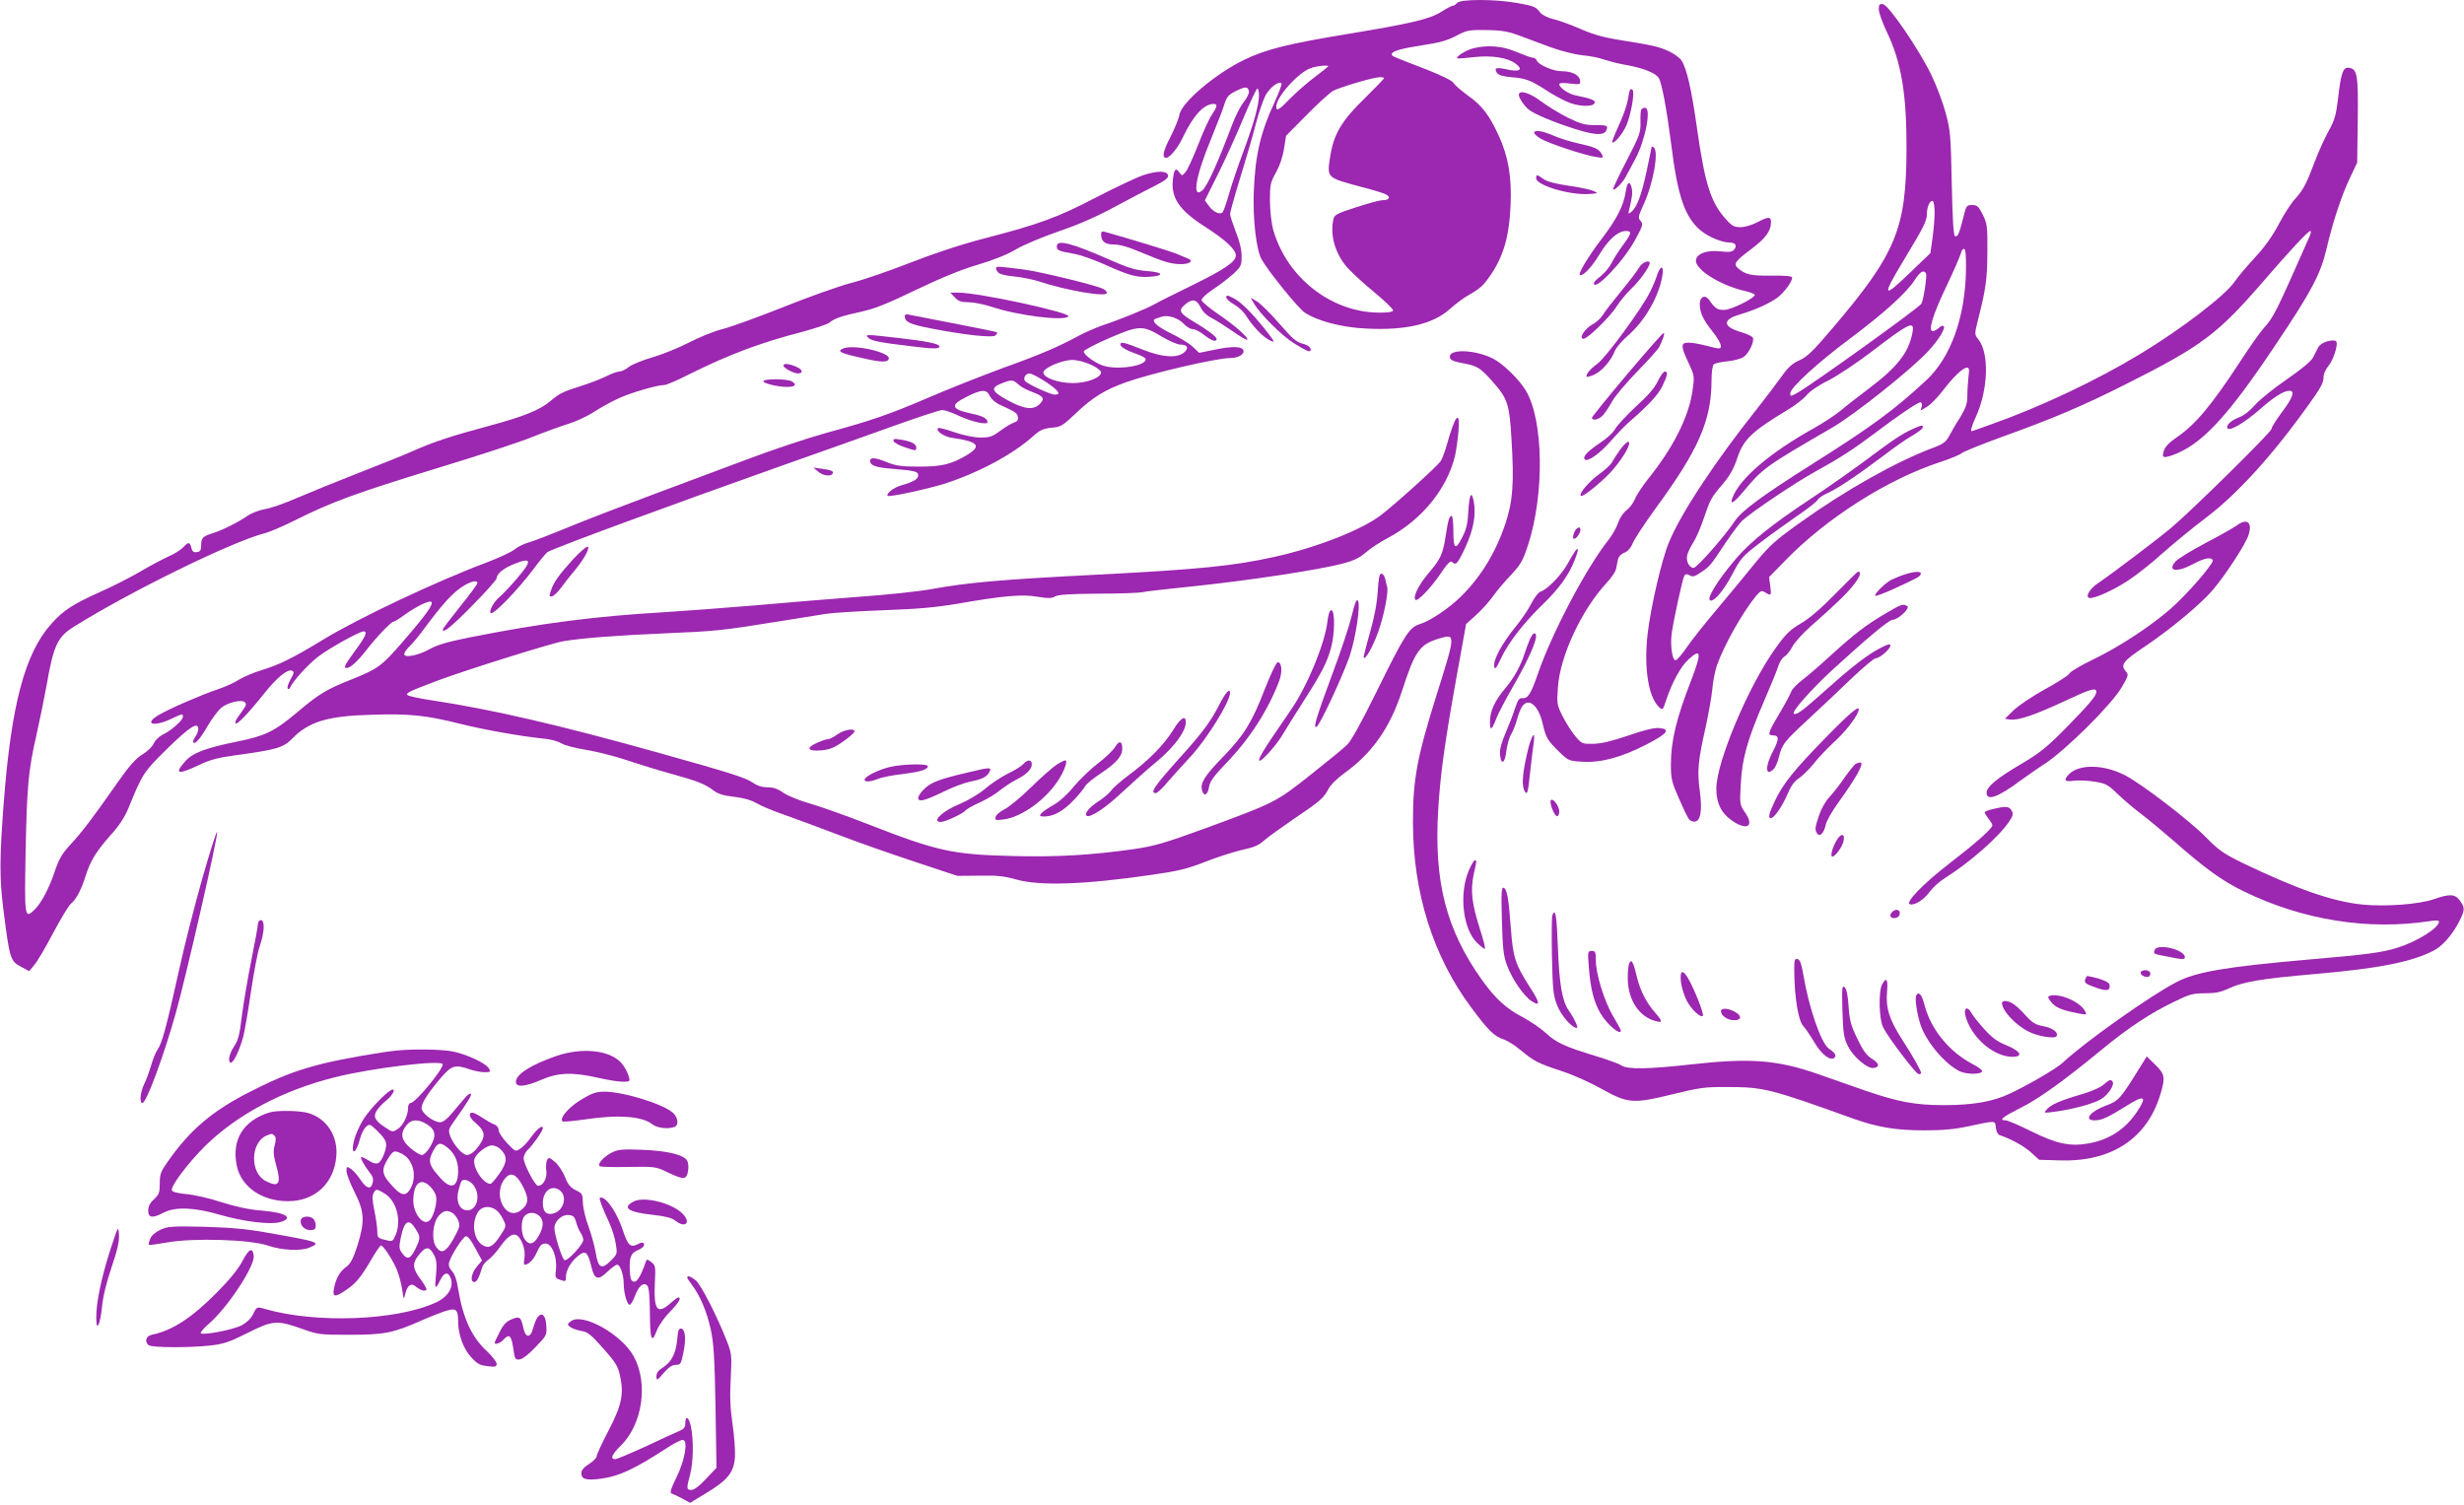 <?xml version="1.0" standalone="no"?>
<!DOCTYPE svg PUBLIC "-//W3C//DTD SVG 20010904//EN"
 "http://www.w3.org/TR/2001/REC-SVG-20010904/DTD/svg10.dtd">
<svg version="1.0" xmlns="http://www.w3.org/2000/svg"
 width="1280pt" height="782pt" viewBox="0 0 1280 782"
 preserveAspectRatio="xMidYMid meet">
<g transform="translate(0,782) scale(0.1,-0.1)"
fill="#9c27b0" stroke="none">
<path d="M7570 7805 c-7 -8 -17 -15 -23 -15 -6 0 -31 -13 -56 -29 -62 -40
-156 -62 -481 -116 -318 -52 -433 -81 -545 -135 -150 -72 -328 -223 -338 -286
-3 -19 -25 -72 -47 -116 -38 -73 -45 -108 -22 -108 19 0 63 54 88 109 53 111
108 171 159 171 21 0 19 -13 -9 -55 -14 -20 -46 -90 -71 -155 -26 -66 -55
-130 -65 -142 -19 -23 -19 -23 -34 -3 -19 26 -27 16 -33 -38 -11 -95 34 -160
167 -245 105 -67 160 -118 160 -149 0 -33 -59 -73 -235 -159 -82 -40 -166 -82
-185 -93 -39 -23 -184 -82 -275 -112 -33 -12 -85 -34 -115 -50 -108 -59 -203
-100 -398 -170 -108 -40 -279 -107 -378 -150 -217 -93 -301 -122 -542 -188
-101 -28 -286 -90 -410 -137 -125 -47 -348 -130 -495 -185 -148 -55 -343 -130
-435 -168 -92 -38 -186 -74 -209 -80 -23 -7 -55 -22 -71 -36 -16 -13 -83 -44
-149 -69 -249 -93 -655 -284 -843 -398 -161 -98 -229 -131 -320 -159 -41 -12
-94 -35 -119 -50 -24 -16 -74 -38 -110 -50 -86 -29 -248 -99 -306 -133 -80
-47 -29 -64 63 -21 63 29 62 29 62 11 0 -18 -62 -73 -106 -93 -18 -9 -38 -29
-45 -44 -6 -16 -32 -42 -59 -58 -35 -22 -68 -58 -130 -147 -129 -184 -183
-256 -243 -320 -44 -48 -60 -75 -82 -139 -30 -91 -72 -170 -109 -204 -48 -45
-49 -33 -43 303 7 345 14 422 57 611 16 72 39 183 51 249 37 214 57 257 144
311 291 182 817 440 990 485 28 7 97 37 155 66 196 98 317 142 751 275 198 60
415 131 482 158 67 27 153 58 192 70 38 12 97 39 130 61 33 21 89 53 125 69
63 30 204 71 242 71 10 0 68 25 129 56 203 101 369 164 583 219 70 19 136 41
145 49 23 21 64 35 166 57 68 15 137 42 285 114 132 63 235 105 320 130 81 24
152 52 200 81 42 24 143 66 225 94 100 34 195 76 285 125 74 40 168 89 208
109 54 27 72 42 70 54 -5 26 -56 26 -129 2 -35 -12 -145 -64 -244 -115 -199
-104 -297 -140 -583 -214 -123 -32 -261 -78 -384 -126 -105 -41 -243 -89 -307
-105 -64 -17 -222 -73 -351 -125 -129 -51 -271 -103 -315 -114 -45 -11 -123
-43 -175 -70 -52 -27 -138 -62 -190 -77 -52 -15 -108 -38 -123 -50 -16 -13
-38 -24 -49 -24 -11 0 -42 -11 -69 -25 -27 -13 -85 -36 -130 -50 -96 -30 -113
-39 -159 -78 -52 -45 -140 -81 -311 -127 -205 -55 -296 -85 -404 -133 -49 -22
-180 -74 -290 -117 -110 -43 -252 -101 -315 -128 -63 -28 -137 -53 -165 -57
-28 -5 -68 -20 -90 -35 -51 -35 -129 -74 -180 -90 -52 -16 -60 -25 -60 -63 0
-25 -5 -33 -22 -35 -17 -3 -24 3 -29 22 -8 32 -15 32 -43 2 -13 -13 -46 -34
-74 -46 -29 -13 -94 -47 -146 -78 -51 -30 -147 -79 -213 -108 -140 -63 -189
-95 -250 -163 -139 -154 -210 -423 -249 -936 -22 -294 -22 -390 0 -561 31
-244 35 -256 88 -285 l45 -24 26 32 c15 17 59 91 97 164 39 74 81 143 93 154
29 24 53 71 77 145 24 78 57 130 130 212 43 47 72 92 91 137 75 184 79 190
205 314 116 113 159 140 159 99 0 -10 -7 -28 -16 -40 -9 -13 -13 -26 -10 -29
10 -11 37 20 76 88 22 37 53 78 69 92 34 28 107 45 123 29 11 -11 10 -13 -38
-80 -9 -12 -14 -26 -10 -30 8 -8 65 51 148 155 65 82 121 128 144 119 13 -5
13 -11 -7 -46 -12 -22 -19 -43 -14 -47 4 -5 10 -2 12 5 11 29 88 115 141 157
55 44 219 135 241 135 22 0 10 -27 -44 -100 -57 -79 -63 -90 -42 -90 18 1 58
38 102 95 50 65 127 145 138 145 5 0 30 15 56 34 65 47 132 79 142 69 12 -12
-29 -69 -154 -213 -105 -121 -125 -135 -262 -190 -127 -50 -170 -76 -277 -167
-124 -104 -169 -126 -324 -157 -157 -32 -225 -58 -263 -102 -57 -65 -37 -70
71 -19 58 28 99 39 188 51 214 29 252 40 296 85 87 90 184 120 416 126 197 6
278 -2 458 -47 128 -32 319 -65 425 -76 41 -3 83 -14 102 -26 17 -10 74 -25
126 -33 51 -8 147 -32 213 -54 65 -22 170 -54 232 -71 134 -37 175 -53 218
-86 23 -18 52 -27 106 -33 51 -6 90 -17 119 -34 24 -14 89 -41 144 -60 55 -19
178 -65 273 -101 96 -37 275 -100 399 -141 l226 -75 116 1 c92 2 131 -3 191
-20 121 -34 350 -27 701 24 140 20 185 31 280 68 63 25 149 52 192 62 61 13
87 24 115 50 21 18 89 67 152 110 138 93 156 109 181 156 11 22 45 55 82 82
146 105 238 236 301 430 67 207 91 240 195 271 83 24 83 21 -15 -290 -103
-329 -124 -441 -124 -664 0 -368 105 -700 305 -967 86 -116 118 -147 165 -162
19 -6 60 -31 90 -57 71 -58 88 -67 212 -108 57 -18 150 -60 207 -92 138 -77
165 -79 372 -28 139 34 166 38 284 37 186 0 221 -9 652 -164 126 -45 222 -61
368 -61 96 0 157 5 235 22 141 30 134 30 138 -8 2 -20 10 -35 20 -39 60 -20
125 -56 162 -89 l43 -39 107 -3 c270 -9 456 115 524 347 25 84 22 101 -28 150
l-44 43 -27 -43 c-112 -181 -117 -187 -189 -214 -78 -29 -113 -75 -56 -75 38
0 68 14 163 73 98 62 113 54 58 -29 -61 -91 -144 -145 -252 -164 -96 -17 -166
-2 -299 64 -62 31 -121 56 -131 56 -38 0 -17 17 74 63 96 47 228 142 426 305
136 112 250 188 375 248 80 39 97 44 160 44 55 0 83 6 126 26 73 34 169 50
445 74 332 29 501 62 616 121 45 22 98 82 133 150 31 61 32 73 5 110 -25 35
-53 37 -135 8 -78 -27 -252 -40 -372 -28 -156 16 -339 80 -622 216 -100 49
-124 66 -190 133 -84 86 -334 278 -420 322 -109 57 -238 60 -291 7 -31 -31
-24 -42 21 -35 22 3 71 2 108 -4 62 -10 71 -15 122 -64 30 -29 84 -75 120
-102 36 -27 114 -92 174 -144 160 -141 250 -206 361 -260 307 -150 647 -204
968 -155 32 5 47 4 47 -3 0 -32 -113 -103 -215 -135 -79 -25 -151 -35 -465
-62 -423 -37 -579 -63 -682 -116 -133 -68 -477 -311 -593 -420 -33 -30 -172
-112 -274 -160 -88 -42 -192 -60 -342 -60 -153 0 -239 17 -414 77 -71 25 -180
63 -240 84 -215 75 -355 85 -665 50 -214 -24 -327 -26 -357 -5 -12 9 -74 31
-137 50 -157 48 -203 69 -256 119 -25 23 -79 60 -120 82 -84 43 -144 98 -212
194 -185 260 -249 508 -227 880 11 186 33 346 97 702 l48 266 52 47 c28 25 68
69 88 98 21 29 63 79 95 112 50 54 60 72 88 157 85 265 79 645 -12 798 -35 59
-119 141 -171 167 -95 48 -233 52 -224 6 2 -13 20 -21 63 -29 78 -14 93 -23
154 -91 83 -93 92 -119 103 -306 14 -227 7 -322 -32 -438 -50 -149 -127 -276
-231 -378 -63 -62 -160 -127 -213 -143 -55 -17 -78 -53 -222 -345 -83 -168
-135 -263 -157 -283 -17 -17 -103 -87 -190 -156 -179 -142 -186 -145 -554
-280 -203 -74 -256 -89 -363 -105 -220 -31 -398 -42 -627 -36 -317 8 -391 24
-758 167 -110 43 -243 90 -295 105 -54 15 -113 39 -138 55 -30 22 -54 30 -84
30 -28 0 -54 8 -77 24 -40 27 -113 50 -506 160 -502 140 -843 219 -1149 266
-71 10 -134 24 -139 29 -11 11 10 20 158 76 147 55 588 193 651 204 96 16 273
30 531 41 257 11 293 14 583 61 102 16 214 34 250 40 36 6 171 14 300 19 176
6 272 15 380 33 239 42 339 51 419 37 56 -9 74 -9 93 2 17 9 77 13 223 14 110
0 211 4 225 7 14 4 138 18 275 32 279 29 649 85 768 117 59 15 90 30 123 59
24 21 75 54 113 74 174 92 307 253 349 425 6 25 14 80 18 123 11 125 -16 95
-61 -67 -9 -32 -23 -69 -31 -82 -18 -26 -233 -221 -309 -279 -101 -78 -337
-170 -555 -218 -211 -47 -393 -65 -915 -92 -515 -26 -677 -41 -870 -76 -60
-11 -227 -29 -370 -39 -143 -11 -388 -31 -545 -45 -157 -13 -366 -29 -465 -35
-361 -21 -642 -57 -1014 -131 -111 -22 -169 -39 -205 -59 -62 -35 -136 -50
-136 -28 0 8 12 25 26 39 15 13 52 58 82 99 89 120 141 177 190 210 45 30 82
39 82 21 0 -6 -40 -60 -90 -122 -49 -61 -90 -115 -90 -120 0 -22 52 21 162
134 65 66 118 126 118 133 0 23 35 52 93 75 90 36 93 17 11 -78 -37 -43 -77
-85 -89 -94 -30 -25 -58 -76 -45 -84 15 -9 141 122 220 227 34 46 68 86 74 90
41 24 626 239 1215 448 185 65 443 157 574 204 131 47 249 86 262 86 12 0 51
-13 86 -30 69 -32 149 -49 149 -33 0 19 -25 32 -81 44 -109 23 -116 44 -27 88
77 39 103 40 120 4 7 -16 30 -36 53 -46 79 -36 90 -43 93 -64 2 -15 -4 -23
-20 -28 -13 -4 -45 -23 -72 -43 -42 -31 -55 -35 -105 -35 -34 1 -87 12 -134
28 -43 15 -81 25 -84 21 -14 -14 32 -46 76 -51 132 -19 152 -41 77 -87 -83
-50 -132 -62 -251 -62 -90 0 -120 4 -165 22 -64 26 -90 28 -90 7 0 -23 32 -34
112 -40 120 -10 138 -14 138 -34 0 -20 -24 -34 -87 -52 -41 -12 -82 -43 -71
-55 8 -7 196 33 291 62 179 57 360 154 466 250 34 30 51 38 94 42 48 4 57 10
127 76 85 81 151 122 259 160 131 47 471 126 541 126 38 0 70 16 70 35 0 25
-51 29 -142 10 l-89 -18 -32 31 c-18 17 -67 47 -110 68 -79 38 -112 70 -82 79
8 3 22 7 31 10 31 10 85 -7 112 -36 15 -16 36 -29 48 -29 12 0 38 -13 59 -30
38 -30 65 -39 65 -21 0 12 -48 48 -122 92 -70 41 -78 57 -43 86 38 33 61 29
81 -12 11 -23 31 -43 58 -57 22 -11 72 -43 110 -69 38 -27 72 -47 75 -44 9 10
-62 73 -149 132 -47 32 -86 65 -88 73 -1 9 22 32 60 57 35 23 82 60 106 81 39
37 42 44 42 91 0 33 -10 77 -30 126 -16 42 -30 84 -30 93 0 10 23 92 51 183
28 90 65 216 81 279 16 63 41 134 54 158 25 41 67 72 81 59 3 -4 -12 -46 -34
-94 -75 -160 -103 -280 -110 -473 -5 -139 13 -296 40 -346 32 -59 192 -257
225 -278 69 -45 196 -78 324 -83 202 -10 344 24 430 102 29 26 72 58 97 72 65
37 79 51 123 117 61 94 89 198 95 347 7 151 -12 257 -62 366 -49 106 -87 156
-160 207 -35 26 -69 55 -75 66 -6 11 -61 38 -142 70 -179 69 -178 68 -178 78
0 16 48 30 160 47 86 13 127 24 173 48 56 30 68 32 156 31 77 -1 110 -6 166
-26 39 -15 115 -43 169 -63 59 -21 127 -38 165 -42 37 -3 89 -13 116 -23 28
-9 82 -23 120 -29 83 -15 150 -42 163 -68 16 -31 40 -160 63 -338 34 -274 70
-380 152 -451 40 -34 112 -64 153 -64 29 0 39 -16 23 -36 -11 -13 -25 -15 -71
-10 -72 9 -128 -13 -128 -49 0 -47 126 -126 248 -155 28 -6 54 -16 57 -20 9
-15 -121 -80 -159 -80 -35 0 -46 7 -79 54 -20 27 -47 14 -47 -23 0 -44 16 -80
66 -143 44 -56 55 -88 32 -88 -7 0 -38 7 -68 15 -30 8 -70 15 -87 15 -43 0
-43 -17 -1 -106 31 -67 31 -68 20 -146 -20 -135 -101 -296 -232 -458 -28 -36
-59 -82 -67 -103 -8 -20 -28 -46 -43 -57 -16 -12 -35 -39 -44 -65 -8 -25 -30
-64 -49 -88 -115 -144 -295 -485 -368 -697 -36 -105 -52 -130 -81 -127 -16 2
-23 -9 -38 -53 -9 -30 -32 -88 -49 -128 -21 -49 -31 -86 -29 -109 5 -60 26
-51 33 14 4 32 15 72 25 88 10 17 23 50 30 75 6 25 18 55 26 68 33 51 85 10
107 -84 18 -77 25 -89 85 -148 48 -47 53 -49 119 -53 95 -7 206 22 335 89 111
57 129 81 66 86 -25 2 -80 -11 -159 -39 -86 -29 -140 -42 -181 -43 -58 -1 -61
0 -94 39 -19 22 -48 68 -66 103 -30 60 -31 66 -25 150 10 162 123 404 253 544
24 25 46 58 49 72 3 14 7 37 10 50 3 14 16 28 34 35 18 8 34 26 43 50 8 20 62
102 120 182 220 300 288 454 289 659 0 48 5 82 12 88 7 5 38 12 70 15 32 3 70
13 84 22 27 18 57 79 49 100 -2 7 -29 20 -59 29 -98 28 -102 65 -10 92 79 23
156 58 198 89 35 27 75 82 75 103 0 8 -35 11 -108 10 -107 -1 -134 5 -174 39
-24 22 -15 36 68 98 76 57 104 95 104 140 0 31 -13 31 -72 0 -27 -14 -64 -25
-86 -25 -33 0 -45 6 -75 40 -80 87 -111 187 -152 478 -28 198 -53 307 -80 348
-9 14 -40 36 -68 49 -52 23 -81 30 -270 60 -67 11 -127 28 -185 54 -48 21
-111 44 -140 51 -31 7 -59 21 -70 34 -25 32 -33 35 -124 51 -114 20 -291 20
-308 0z m-670 -329 c0 -2 -30 -26 -67 -54 -38 -28 -95 -78 -128 -111 -62 -64
-75 -71 -75 -45 0 51 117 181 182 201 32 11 88 16 88 9z m290 -62 c0 -3 -47
-52 -104 -108 -118 -115 -158 -184 -176 -300 -17 -111 -20 -108 162 -157 60
-15 117 -33 128 -39 26 -14 17 -30 -18 -30 -14 0 -77 -17 -138 -37 -105 -34
-113 -39 -118 -66 -16 -78 8 -165 63 -235 21 -27 87 -88 145 -136 59 -48 105
-93 103 -99 -3 -8 -31 -12 -79 -11 -245 4 -472 183 -543 427 -10 35 -17 97
-18 152 0 86 2 96 31 148 19 34 36 82 42 124 l11 68 107 108 c59 60 121 116
137 125 36 19 210 71 243 71 12 1 22 -2 22 -5z m-702 -68 c2 -10 -10 -35 -27
-56 -17 -21 -44 -74 -60 -117 -74 -197 -130 -322 -156 -343 -54 -45 -34 75 45
265 31 77 64 160 71 185 12 38 21 48 59 67 50 25 63 24 68 -1z m52 -18 c0 -53
-25 -144 -80 -293 -29 -77 -63 -178 -76 -224 -13 -47 -28 -89 -33 -94 -14 -14
-49 2 -71 33 l-21 29 69 138 c38 76 97 207 132 291 35 83 67 152 72 152 4 0 8
-15 8 -32z m-504 -1257 c37 -22 80 -41 95 -41 38 0 47 -19 19 -42 -37 -30
-115 -24 -217 17 -91 36 -113 42 -113 25 0 -12 33 -31 87 -50 24 -8 44 -19 44
-25 6 -36 -146 -59 -222 -34 -43 15 -99 56 -99 73 0 7 59 38 133 70 156 67
173 67 273 7z m-368 -146 c29 -13 52 -31 52 -39 0 -28 -73 -56 -147 -56 -76 0
-153 28 -153 55 0 23 96 65 150 65 27 0 66 -10 98 -25z m-238 -87 c69 -46 85
-68 50 -68 -24 0 -147 57 -156 72 -10 15 5 38 24 38 9 0 47 -19 82 -42z m-135
-19 c11 -10 42 -26 69 -36 57 -21 65 -34 37 -62 -33 -33 -81 -27 -167 20 -87
48 -91 65 -24 90 47 18 53 17 85 -12z"/>
<path d="M9760 7772 c0 -17 18 -68 40 -114 78 -162 105 -327 104 -618 -2 -411
-55 -538 -386 -927 -100 -118 -132 -148 -171 -165 -36 -16 -58 -35 -93 -85
-26 -36 -81 -109 -123 -162 -219 -275 -398 -545 -461 -698 -38 -91 -94 -333
-111 -476 -20 -177 4 -330 61 -382 17 -15 19 -13 35 37 31 93 77 178 118 214
64 58 67 33 15 -103 -80 -206 -108 -321 -108 -445 0 -72 4 -90 40 -172 53
-119 54 -120 78 -124 35 -5 47 53 32 160 -14 104 -9 156 30 328 15 69 31 158
35 198 3 40 14 96 24 125 36 104 135 279 204 362 23 26 28 29 46 18 32 -20 34
-17 27 33 l-6 46 83 85 c214 221 533 424 807 513 52 17 102 38 111 46 9 8 101
45 205 83 272 98 423 162 649 276 394 198 475 259 713 534 139 161 232 261
244 261 5 0 2 -15 -6 -32 -174 -394 -185 -416 -235 -471 -21 -23 -77 -103
-125 -177 -147 -225 -231 -325 -327 -391 -36 -24 -61 -49 -67 -68 -13 -38 -7
-42 40 -27 152 53 287 196 544 582 182 271 229 361 259 488 34 146 79 280 123
373 l37 78 3 220 c3 236 -2 267 -46 273 -30 4 -41 -26 -56 -158 -11 -89 -18
-115 -49 -170 -20 -36 -52 -106 -71 -157 -46 -121 -61 -150 -105 -198 -20 -22
-58 -81 -84 -131 -32 -61 -74 -119 -126 -175 -42 -46 -89 -101 -103 -123 -49
-71 -275 -245 -492 -376 -221 -134 -516 -274 -771 -364 -55 -20 -101 -36 -102
-36 -8 0 0 29 21 74 64 140 71 329 14 402 -21 26 -21 28 -5 93 44 173 50 219
51 361 1 136 -1 148 -24 195 -22 43 -29 50 -55 50 -29 0 -31 -3 -46 -65 -21
-84 -29 -102 -43 -97 -8 2 -13 87 -17 273 -5 250 -7 276 -32 369 -15 55 -49
145 -76 200 -66 134 -220 359 -249 363 -18 3 -22 -1 -22 -26z m290 -1057 c0
-29 -5 -89 -11 -132 l-11 -78 -101 -97 c-148 -143 -154 -133 -37 61 104 172
120 204 120 241 0 37 17 73 31 65 5 -4 9 -30 9 -60z m163 -295 c-4 -249 -79
-457 -207 -576 -165 -153 -280 -238 -586 -431 -266 -168 -372 -246 -408 -300
-53 -79 -197 -243 -214 -243 -23 0 -41 36 -33 67 3 13 17 43 32 66 14 22 38
77 53 122 35 103 39 110 100 181 36 43 57 80 75 135 32 96 75 137 260 249 39
23 83 57 99 76 17 21 63 53 115 78 47 24 149 92 226 151 195 149 222 162 210
98 -19 -104 -78 -180 -230 -294 -49 -37 -114 -87 -143 -112 -29 -24 -92 -65
-140 -92 -225 -125 -384 -260 -422 -360 -16 -41 6 -29 57 32 101 121 110 128
460 331 116 67 411 302 499 397 55 59 92 120 81 131 -4 4 -15 0 -25 -9 -10
-10 -24 -17 -32 -17 -25 0 0 84 70 230 38 80 72 158 76 173 3 15 11 26 18 24
7 -3 10 -38 9 -107z m-208 -20 c7 -11 -13 -141 -24 -158 -15 -23 -565 -418
-643 -462 -35 -20 -38 -20 -38 -3 0 29 144 160 313 286 175 131 292 237 334
303 28 43 46 54 58 34z m221 -536 c-3 -26 -6 -70 -6 -98 0 -42 -7 -63 -36
-112 -21 -32 -47 -77 -58 -98 -18 -33 -32 -43 -86 -63 -193 -73 -448 -216
-692 -390 -131 -94 -156 -117 -237 -216 -50 -62 -138 -168 -196 -237 -58 -69
-127 -155 -152 -192 -26 -38 -52 -68 -59 -68 -17 0 -28 77 -20 138 9 68 57
288 66 302 6 9 13 9 28 1 16 -9 27 -6 58 16 47 31 49 34 128 153 35 52 74 104
87 116 62 54 276 197 379 254 129 71 198 116 314 203 116 88 218 157 232 157
7 0 10 -8 7 -21 l-6 -22 32 19 c18 10 55 48 83 84 57 74 105 120 126 120 12 0
13 -10 8 -46z"/>
<path d="M9933 5590 c-52 -23 -104 -58 -253 -170 -64 -47 -187 -134 -275 -192
-198 -131 -309 -220 -385 -308 -101 -118 -163 -220 -132 -220 22 0 68 56 110
135 44 84 53 95 142 163 52 40 141 104 196 142 56 38 104 76 107 84 3 8 26 23
50 34 53 24 155 92 289 193 53 41 120 88 149 104 29 17 55 36 57 43 5 16 -5
15 -55 -8z"/>
<path d="M7650 7568 c-35 -9 -89 -43 -80 -51 3 -2 41 1 85 6 93 11 178 -2 220
-35 39 -30 19 -43 -45 -29 -58 13 -70 9 -54 -17 8 -12 30 -19 75 -23 74 -6 99
-15 177 -65 31 -21 80 -48 107 -60 58 -28 140 -32 149 -9 5 14 -15 22 -101 40
-35 7 -83 40 -83 57 0 7 19 9 56 4 53 -6 55 -5 52 16 -4 29 -42 48 -95 48 -45
0 -121 33 -130 56 -3 8 -12 14 -20 14 -8 0 -46 14 -85 30 -74 32 -154 38 -228
18z"/>
<path d="M8467 7353 c-2 -4 -7 -28 -11 -53 -4 -25 -24 -83 -46 -130 -21 -46
-37 -86 -35 -89 10 -10 54 43 74 88 24 57 44 172 32 184 -5 5 -11 5 -14 0z"/>
<path d="M7890 7327 c0 -15 27 -56 50 -75 26 -23 131 -67 242 -102 114 -36
159 -35 166 3 3 15 -5 17 -60 17 -54 0 -76 6 -144 39 -43 22 -106 60 -139 85
-59 45 -115 61 -115 33z"/>
<path d="M8526 7251 c-3 -4 -5 -34 -4 -66 1 -53 -4 -68 -70 -196 -40 -77 -72
-144 -72 -151 0 -15 47 29 64 61 8 15 30 56 50 93 53 97 86 268 52 268 -8 0
-17 -4 -20 -9z"/>
<path d="M7970 7130 c0 -6 15 -19 33 -30 37 -23 222 -85 285 -95 42 -7 43 -6
33 14 -15 28 -36 37 -122 56 -41 9 -99 27 -130 41 -59 25 -99 31 -99 14z"/>
<path d="M8580 7058 c0 -2 -11 -57 -25 -122 -27 -127 -51 -192 -80 -216 -17
-14 -18 -13 -11 14 15 62 18 86 12 111 -10 39 -23 30 -31 -22 -11 -72 -45
-139 -124 -243 -74 -97 -129 -190 -112 -190 21 0 64 48 104 115 44 72 93 115
133 115 33 0 30 -13 -15 -73 -21 -29 -48 -70 -59 -93 -11 -22 -37 -53 -56 -68
-20 -15 -36 -31 -36 -37 0 -47 151 110 212 221 43 78 45 86 31 102 -15 16 -13
24 15 85 51 111 81 280 52 298 -5 3 -10 5 -10 3z"/>
<path d="M7980 6894 c0 -36 171 -88 273 -82 49 3 50 4 27 15 -14 7 -72 20
-130 28 -70 10 -114 22 -132 35 -33 24 -38 25 -38 4z"/>
<path d="M5720 6605 c0 -39 19 -55 66 -55 30 0 76 -13 137 -39 120 -50 153
-61 205 -63 52 -2 77 17 41 30 -13 5 -40 16 -60 25 -27 11 -238 76 -371 113
-12 4 -18 0 -18 -11z"/>
<path d="M5490 6541 c0 -22 8 -25 91 -40 31 -5 101 -30 155 -54 129 -58 168
-69 233 -65 83 5 75 24 -11 30 -60 5 -95 15 -199 61 -193 85 -269 104 -269 68z"/>
<path d="M8516 6432 c-8 -15 -50 -71 -94 -124 -44 -54 -88 -110 -97 -126 -10
-16 -33 -37 -52 -47 -41 -22 -74 -75 -47 -75 22 0 143 119 174 171 14 23 47
62 73 88 43 40 97 115 97 134 0 20 -41 3 -54 -21z"/>
<path d="M5175 6430 c-2 -4 1 -14 8 -23 8 -11 35 -18 82 -23 39 -3 97 -15 129
-25 144 -48 356 -84 356 -61 0 6 -8 16 -19 21 -32 18 -328 90 -414 101 -124
16 -138 17 -142 10z"/>
<path d="M8609 6393 c-6 -21 -24 -63 -39 -93 -43 -86 -230 -340 -271 -369 -38
-27 -64 -59 -56 -68 3 -3 22 3 41 12 40 19 85 72 105 122 7 18 37 53 66 78 89
76 164 206 181 315 8 52 -10 53 -27 3z"/>
<path d="M4960 6275 c19 -20 33 -25 72 -25 26 0 80 -11 120 -24 134 -45 373
-75 398 -50 19 19 -466 124 -573 124 l-40 0 23 -25z"/>
<path d="M6370 6276 c0 -8 18 -25 40 -37 23 -13 51 -39 63 -59 32 -52 86 -109
120 -126 35 -19 32 -12 -26 61 -69 85 -120 136 -159 156 -31 16 -38 17 -38 5z"/>
<path d="M6516 6240 c30 -51 143 -164 204 -202 74 -46 92 -53 88 -30 -2 10
-18 21 -42 27 -31 7 -54 27 -121 105 -45 52 -97 103 -115 114 l-33 19 19 -33z"/>
<path d="M4700 6178 c1 -31 24 -42 135 -64 181 -35 323 -50 337 -36 6 6 10 13
7 16 -2 2 -101 22 -219 45 -118 23 -225 44 -237 46 -15 4 -23 1 -23 -7z"/>
<path d="M8452 5875 c-100 -119 -182 -220 -182 -225 0 -18 36 -10 57 13 11 12
33 45 48 72 15 28 74 97 130 155 57 58 108 115 114 127 20 40 31 73 23 73 -5
0 -90 -97 -190 -215z"/>
<path d="M4511 6065 c15 -16 65 -25 225 -44 113 -14 144 -14 144 -1 0 14 -62
27 -210 44 -174 20 -179 20 -159 1z"/>
<path d="M12090 6047 c-20 -5 -41 -19 -47 -31 -6 -11 -18 -35 -27 -53 -11 -20
-59 -60 -137 -114 -66 -45 -140 -105 -164 -132 -28 -32 -60 -57 -86 -66 -42
-16 -69 -44 -56 -57 13 -14 91 33 167 100 74 65 123 96 154 96 29 0 17 -36
-39 -110 -30 -40 -55 -80 -55 -88 0 -16 -411 -421 -520 -513 -74 -62 -316
-245 -382 -289 -39 -26 -64 -65 -48 -75 17 -11 120 34 202 87 46 30 128 95
182 144 55 49 156 132 225 184 165 125 347 325 540 596 53 73 71 106 71 130 0
20 10 44 25 62 28 34 54 118 40 130 -6 5 -26 4 -45 -1z"/>
<path d="M4381 6010 c-35 -15 -19 -24 94 -49 102 -24 135 -25 142 -5 11 33
-182 77 -236 54z"/>
<path d="M4070 5920 c0 -11 53 -40 74 -40 31 0 26 21 -8 35 -41 17 -66 19 -66
5z"/>
<path d="M8612 5840 c-16 -35 -51 -75 -114 -132 -49 -46 -97 -98 -107 -115 -9
-19 -44 -51 -81 -75 -65 -44 -90 -71 -77 -85 15 -14 78 31 135 96 31 36 73 79
92 96 104 90 155 145 176 190 27 56 30 75 12 75 -7 -1 -23 -23 -36 -50z"/>
<path d="M3966 5841 c-7 -11 71 -31 123 -31 44 0 53 13 22 30 -24 12 -138 13
-145 1z"/>
<path d="M4642 5529 c2 -8 27 -22 54 -31 62 -21 64 -21 64 -3 0 19 -27 33 -80
41 -34 6 -42 4 -38 -7z"/>
<path d="M8419 5488 c-17 -24 -37 -54 -44 -68 -7 -14 -39 -43 -70 -65 -51 -37
-104 -99 -93 -111 10 -10 127 87 172 142 56 68 90 130 76 139 -5 3 -23 -14
-41 -37z"/>
<path d="M4249 5371 c24 -22 66 -28 76 -12 8 13 -5 19 -56 26 l-44 6 24 -20z"/>
<path d="M7628 5167 c-3 -62 -10 -96 -29 -132 -37 -76 -49 -70 -49 24 0 45 -4
81 -9 81 -12 0 -18 -19 -32 -110 -14 -90 -25 -114 -94 -195 -47 -56 -76 -117
-62 -131 10 -11 81 63 129 134 36 54 53 71 61 63 20 -20 28 -12 69 75 42 91
57 170 44 238 -11 60 -23 40 -28 -47z"/>
<path d="M11619 5090 c-15 -11 -87 -52 -160 -90 -74 -39 -144 -82 -157 -96
-46 -52 6 -60 91 -14 58 31 91 37 102 21 9 -15 -137 -183 -223 -257 -107 -92
-266 -196 -399 -260 -62 -30 -117 -62 -122 -72 -5 -10 -62 -47 -127 -82 -65
-36 -138 -85 -164 -110 l-45 -44 28 -4 c42 -5 125 23 276 93 140 66 171 75
171 51 0 -21 -35 -62 -159 -189 -98 -99 -134 -128 -230 -185 -128 -75 -181
-119 -181 -151 0 -43 59 -23 173 62 38 27 94 67 126 87 110 71 351 310 403
400 34 57 36 66 23 80 -32 36 -19 54 98 132 140 95 287 218 352 293 66 78 173
241 186 287 21 65 -9 88 -62 48z"/>
<path d="M8178 5055 c-6 -14 -8 -28 -4 -33 9 -8 36 26 36 45 0 22 -20 14 -32
-12z"/>
<path d="M2979 4917 c-77 -85 -102 -120 -117 -165 -10 -29 -9 -33 5 -30 10 2
32 23 50 48 18 25 49 64 68 86 48 58 79 114 69 124 -5 4 -38 -24 -75 -63z"/>
<path d="M8183 4958 c-5 -7 -24 -38 -41 -69 -33 -59 -105 -132 -140 -143 -11
-4 -31 -30 -46 -59 -14 -29 -52 -86 -86 -127 -70 -87 -113 -168 -108 -202 4
-19 10 -11 35 41 38 82 118 185 215 279 86 83 137 153 168 232 21 52 22 72 3
48z"/>
<path d="M9535 4736 c-73 -75 -133 -127 -179 -154 -58 -34 -79 -55 -132 -129
-139 -192 -307 -590 -308 -728 -1 -74 25 -129 80 -167 80 -56 120 -31 68 43
-26 38 -27 42 -21 147 7 132 34 229 121 430 35 81 69 164 75 185 7 20 21 42
32 47 10 6 28 28 39 49 11 22 54 70 97 108 43 37 106 95 141 128 89 83 138
157 103 155 -3 -1 -55 -52 -116 -114z"/>
<path d="M9895 4836 c-22 -7 -53 -20 -70 -28 -34 -18 -91 -75 -83 -83 3 -3 45
13 94 35 132 61 137 64 142 78 5 15 -30 15 -83 -2z"/>
<path d="M7157 4748 c-4 -63 -17 -133 -41 -217 -20 -69 -34 -126 -32 -128 10
-10 47 56 75 133 30 83 55 209 47 236 -3 7 -7 25 -10 41 -4 15 -12 27 -20 27
-10 0 -15 -24 -19 -92z"/>
<path d="M7022 4621 c-12 -50 -57 -186 -101 -303 -84 -227 -102 -286 -81 -273
18 11 137 267 171 366 33 100 59 273 42 290 -7 7 -16 -17 -31 -80z"/>
<path d="M9795 4633 c-98 -57 -162 -106 -285 -218 -52 -48 -118 -105 -147
-127 -29 -22 -55 -50 -58 -61 -4 -12 -31 -63 -61 -113 -59 -99 -64 -114 -35
-114 34 0 34 -20 2 -81 -43 -81 -41 -137 3 -94 9 9 20 35 26 58 18 72 25 81
151 198 68 63 171 160 230 217 59 56 114 102 122 102 21 0 77 48 77 66 0 11
-11 9 -47 -10 -67 -33 -149 -96 -283 -216 -128 -114 -154 -134 -171 -128 -17
6 91 128 202 230 185 169 292 258 310 258 28 0 94 61 77 71 -21 14 -30 11
-113 -38z"/>
<path d="M6896 4593 c-13 -115 -104 -335 -188 -458 -19 -27 -64 -94 -101 -148
-80 -117 -89 -156 -18 -80 26 28 61 73 76 100 15 26 63 102 105 168 94 146
126 207 145 282 20 75 20 193 1 193 -9 0 -15 -19 -20 -57z"/>
<path d="M7947 4498 c-8 -18 -20 -51 -27 -73 -21 -65 -55 -127 -100 -180 -55
-65 -80 -119 -80 -174 0 -51 9 -46 34 19 10 25 49 100 88 167 96 168 138 273
108 273 -5 0 -16 -15 -23 -32z"/>
<path d="M6570 4239 c-66 -171 -108 -239 -215 -349 -98 -101 -120 -137 -111
-174 9 -37 30 -27 37 17 4 28 25 56 91 125 121 125 216 274 273 424 18 49 14
98 -8 98 -6 0 -37 -63 -67 -141z"/>
<path d="M6336 4163 c-47 -92 -84 -143 -213 -286 -127 -142 -151 -177 -119
-177 8 0 36 26 62 58 27 31 81 91 120 133 83 89 204 284 204 330 0 27 -24 1
-54 -58z"/>
<path d="M9484 3988 c-165 -169 -221 -238 -265 -331 -30 -64 -35 -87 -20 -87
17 0 58 58 85 121 19 45 37 71 61 86 19 13 53 46 76 75 23 29 68 77 99 106 58
51 121 130 133 165 16 43 -30 7 -169 -135z"/>
<path d="M6095 4029 c-47 -77 -128 -159 -228 -233 -42 -31 -84 -68 -93 -81 -9
-13 -38 -38 -65 -56 -48 -30 -77 -65 -65 -76 15 -16 100 40 186 122 53 49 135
123 183 162 88 74 147 154 147 201 0 39 -26 24 -65 -39z"/>
<path d="M4350 4005 c-19 -14 -41 -25 -50 -25 -8 0 -34 -9 -58 -20 -58 -26
-46 -44 25 -38 42 4 66 13 110 44 31 21 58 45 61 52 7 21 -51 13 -88 -13z"/>
<path d="M7932 3902 c-25 -111 -28 -170 -9 -196 11 -15 15 -2 25 96 7 62 15
132 19 156 11 80 -13 42 -35 -56z"/>
<path d="M5793 3940 c-10 -17 -50 -56 -90 -86 -40 -31 -96 -85 -125 -120 -31
-39 -73 -77 -104 -95 -59 -33 -85 -58 -63 -60 55 -5 111 24 170 88 26 27 51
59 57 70 7 12 43 41 81 66 80 53 111 89 111 128 0 40 -16 44 -37 9z"/>
<path d="M5316 3851 c-10 -11 -45 -33 -79 -49 -34 -17 -88 -52 -119 -79 -32
-27 -87 -60 -127 -77 -93 -37 -156 -96 -103 -96 22 0 117 45 127 59 3 6 36 25
72 41 37 17 85 45 107 64 23 18 60 43 84 55 54 27 82 55 82 81 0 25 -22 26
-44 1z"/>
<path d="M5491 3849 c-18 -11 -79 -64 -135 -119 -55 -54 -119 -106 -141 -116
-22 -11 -41 -28 -43 -38 -4 -17 0 -18 42 -13 95 13 219 103 285 206 31 48 49
101 35 101 -5 0 -24 -9 -43 -21z"/>
<path d="M9642 3853 c-7 -2 -33 -35 -59 -71 -25 -37 -61 -83 -79 -102 -19 -19
-43 -62 -54 -94 -22 -66 -23 -75 -11 -95 14 -22 37 2 45 44 4 19 32 69 63 112
98 135 141 215 116 212 -5 0 -14 -3 -21 -6z"/>
<path d="M4624 3836 c-59 -14 -126 -47 -132 -64 -5 -16 28 -15 69 2 19 8 76
19 128 25 94 12 131 23 131 41 0 14 -134 11 -196 -4z"/>
<path d="M5035 3809 c-150 -35 -197 -52 -231 -85 -19 -17 -34 -39 -34 -49 0
-24 34 -15 135 34 44 22 104 44 133 50 65 13 88 25 102 51 13 25 4 25 -105 -1z"/>
<path d="M8056 3662 c-8 -14 19 -82 33 -82 6 0 11 11 11 24 0 29 -34 74 -44
58z"/>
<path d="M10353 3617 c-24 -5 -43 -13 -43 -17 0 -4 9 -19 20 -33 11 -14 20
-29 20 -34 0 -17 -85 -92 -220 -196 -139 -107 -238 -209 -207 -215 26 -5 70
23 102 66 16 22 50 53 75 68 136 86 283 216 337 296 20 30 23 40 13 57 -12 23
-31 24 -97 8z"/>
<path d="M1052 3260 c-40 -140 -95 -356 -122 -480 -64 -289 -88 -379 -110
-410 -10 -14 -26 -52 -35 -85 -10 -33 -26 -77 -36 -97 -20 -40 -26 -98 -9 -98
20 0 112 248 174 470 55 198 219 914 214 938 -2 9 -36 -98 -76 -238z"/>
<path d="M9543 3458 c-24 -39 -37 -88 -24 -88 14 0 50 49 57 77 11 41 -11 48
-33 11z"/>
<path d="M7631 3300 c-53 -123 -32 -307 43 -379 20 -19 38 -32 40 -30 3 3 -8
46 -24 96 -44 137 -52 204 -35 288 18 83 17 75 6 75 -5 0 -18 -23 -30 -50z"/>
<path d="M7802 3039 c4 -144 8 -184 26 -232 27 -74 88 -162 130 -189 45 -28
42 -7 -10 73 -76 118 -88 155 -99 301 -12 163 -20 210 -38 216 -11 4 -13 -26
-9 -169z"/>
<path d="M9838 3089 c-10 -6 -18 -17 -18 -24 0 -20 39 -19 47 1 8 22 -8 35
-29 23z"/>
<path d="M8064 3065 c-3 -8 -4 -103 -2 -212 4 -176 7 -204 27 -255 20 -53 77
-118 102 -118 10 0 -12 48 -42 91 -34 49 -49 137 -56 327 -6 165 -13 209 -29
167z"/>
<path d="M1340 3020 c0 -10 -16 -97 -35 -192 -19 -95 -41 -225 -49 -289 -11
-95 -19 -124 -40 -155 -26 -39 -35 -84 -16 -84 14 0 46 68 64 136 8 32 26 138
40 234 14 96 34 202 45 234 25 72 28 136 6 136 -8 0 -15 -9 -15 -20z"/>
<path d="M11193 2885 c-7 -21 -10 -20 80 -37 64 -13 77 -13 77 -1 0 40 -142
74 -157 38z"/>
<path d="M8254 2793 c8 -108 26 -179 60 -237 34 -58 106 -119 106 -89 0 4 -18
36 -39 72 -46 76 -91 221 -91 292 0 43 -2 49 -21 49 -21 0 -22 -3 -15 -87z"/>
<path d="M9321 2768 c1 -127 21 -251 46 -277 12 -13 38 -52 59 -87 37 -63 84
-98 104 -78 11 11 3 25 -29 46 -41 29 -105 214 -134 390 -10 55 -17 74 -30 76
-15 3 -17 -6 -16 -70z"/>
<path d="M8463 2814 c-4 -10 -8 -47 -7 -81 2 -109 60 -197 147 -218 34 -9 34
-1 -2 41 -48 54 -80 116 -98 190 -18 78 -29 96 -40 68z"/>
<path d="M11120 2766 c0 -14 34 -28 44 -18 15 14 4 32 -19 32 -15 0 -25 -6
-25 -14z"/>
<path d="M8732 2720 c3 -27 16 -70 29 -96 24 -47 73 -93 85 -81 4 3 -8 41 -25
84 -58 145 -98 187 -89 93z"/>
<path d="M10833 2735 c-7 -21 -2 -25 59 -47 54 -19 73 -14 66 18 -2 14 -55 34
-116 44 -1 0 -5 -7 -9 -15z"/>
<path d="M9778 2708 c-21 -37 -17 -186 6 -228 32 -60 170 -240 183 -240 7 0
13 2 13 5 0 13 -43 88 -99 175 -67 104 -86 165 -78 251 5 62 -3 75 -25 37z"/>
<path d="M9571 2570 c4 -119 7 -141 29 -185 28 -56 101 -118 133 -113 34 5 30
24 -9 48 -28 18 -46 42 -76 105 -33 68 -40 95 -45 168 -4 58 -11 91 -21 99
-13 11 -14 -4 -11 -122z"/>
<path d="M9955 2650 c-9 -15 2 -92 21 -151 28 -88 124 -203 202 -243 35 -18
113 -19 119 -1 1 6 -21 23 -51 38 -122 64 -217 182 -249 308 -14 53 -29 70
-42 49z"/>
<path d="M10640 2640 c0 -6 11 -22 24 -35 23 -23 60 -36 140 -51 36 -6 38 -6
27 14 -22 41 -103 82 -162 82 -16 0 -29 -5 -29 -10z"/>
<path d="M10400 2610 c0 -40 70 -115 138 -149 49 -25 136 -39 145 -24 12 19
-19 43 -68 52 -42 8 -57 17 -95 59 -46 51 -77 72 -104 72 -9 0 -16 -5 -16 -10z"/>
<path d="M8940 2567 c0 -23 35 -47 68 -47 41 0 42 24 2 45 -36 19 -70 19 -70
2z"/>
<path d="M10209 2548 c26 -112 144 -217 244 -218 60 0 45 29 -30 60 -48 19
-75 39 -116 85 -30 33 -59 70 -66 83 -19 35 -40 29 -32 -10z"/>
<path d="M2065 2363 c-86 -8 -293 -45 -386 -68 -143 -36 -227 -69 -379 -146
-196 -99 -313 -198 -429 -364 -36 -51 -41 -65 -41 -113 0 -47 -4 -58 -30 -82
-21 -19 -30 -37 -30 -59 0 -38 22 -41 81 -10 61 31 159 27 289 -11 124 -36
263 -53 314 -39 76 21 31 50 -92 60 -68 5 -132 19 -212 44 -63 21 -146 39
-183 42 -44 4 -71 11 -74 19 -8 21 81 139 172 230 165 163 405 291 676 358
195 49 559 92 559 67 0 -29 -143 -201 -167 -201 -7 0 -13 -11 -13 -25 0 -40
-26 -92 -54 -110 -25 -17 -28 -17 -66 9 -53 35 -63 56 -42 88 10 15 30 36 45
48 32 25 53 60 37 60 -20 0 -113 -94 -151 -153 -20 -31 -42 -80 -49 -108 -21
-85 9 -78 31 8 6 23 20 50 30 59 19 17 21 16 59 -21 51 -50 55 -65 35 -120
-21 -54 -36 -60 -78 -35 -17 11 -35 20 -40 20 -9 0 15 -45 44 -82 16 -19 20
-34 15 -52 -9 -37 -31 -32 -63 15 -15 23 -38 49 -50 57 -22 14 -23 13 -23 -12
0 -15 19 -63 42 -109 52 -102 54 -152 14 -280 -22 -67 -35 -92 -57 -108 -34
-24 -54 -60 -64 -112 -9 -46 5 -48 62 -9 51 34 79 68 132 159 23 40 46 73 50
73 12 0 57 -68 81 -122 11 -26 24 -73 29 -105 8 -55 9 -56 16 -26 10 45 30 60
53 41 23 -20 50 -29 57 -18 3 4 -11 29 -30 54 -41 54 -44 82 -13 122 40 52 58
52 84 2 12 -24 14 -46 9 -102 -8 -75 -4 -79 23 -24 20 40 42 43 54 6 16 -46
-16 -96 -77 -124 -206 -95 -624 -110 -888 -34 -44 13 -43 13 -65 -32 -11 -20
-33 -41 -59 -54 -44 -22 -199 -52 -210 -40 -4 4 16 27 45 52 97 85 236 297
230 350 -5 47 -25 38 -59 -28 -23 -42 -67 -97 -134 -164 -130 -131 -230 -196
-337 -218 -30 -7 -38 -35 -16 -54 17 -13 208 -14 318 -2 73 8 101 18 195 65
131 66 154 68 281 23 86 -31 94 -32 249 -32 181 0 227 9 374 74 48 21 107 44
130 51 51 15 61 6 61 -57 0 -67 28 -143 69 -186 30 -33 45 -41 84 -45 40 -5
47 -3 47 12 0 10 -24 41 -54 69 -78 73 -122 172 -147 326 -6 41 -18 73 -31 87
-14 15 -19 29 -15 45 10 37 71 132 87 136 10 1 28 -21 49 -62 l35 -64 -27 -32
c-29 -34 -36 -80 -13 -80 13 0 26 26 41 77 3 11 17 29 31 38 13 9 41 38 60 66
59 82 91 86 119 17 10 -25 13 -52 9 -74 -3 -19 -3 -34 1 -34 21 0 47 26 64 65
16 36 25 45 45 45 33 0 61 -70 54 -134 -5 -42 -4 -46 23 -55 27 -9 29 -8 29
15 0 35 24 77 61 108 40 34 52 24 71 -54 16 -68 35 -74 84 -26 21 20 43 36 50
36 16 0 34 -53 34 -99 0 -49 19 -113 32 -109 6 2 18 23 27 47 19 51 44 72 63
53 9 -9 13 -51 14 -136 1 -146 9 -169 35 -100 11 28 39 69 69 99 44 45 62 75
44 75 -4 0 -22 -13 -41 -30 -69 -61 -88 -36 -81 109 4 82 3 88 -19 105 -22 16
-24 16 -29 -1 -25 -72 -45 -104 -61 -101 -14 2 -19 15 -21 52 -4 69 4 95 36
109 15 6 30 16 34 21 11 17 -2 27 -22 16 -45 -24 -57 -14 -85 71 -28 83 -78
161 -108 167 -15 3 -15 0 -3 -35 8 -21 26 -64 41 -95 14 -31 30 -81 34 -110 8
-51 8 -53 -25 -86 -49 -49 -66 -40 -79 38 -6 36 -23 98 -38 139 -15 40 -28 95
-29 122 -1 46 -3 50 -37 66 -28 14 -41 30 -56 69 -12 29 -35 64 -52 78 -29 24
-33 25 -41 10 -5 -10 -7 -35 -4 -56 5 -39 -16 -78 -43 -78 -16 0 -75 114 -75
144 0 12 10 31 21 42 26 24 79 99 79 113 0 20 -28 -1 -60 -45 -17 -25 -43 -52
-57 -61 -25 -17 -26 -16 -69 29 -24 26 -44 56 -44 68 0 12 -9 24 -23 29 -13 5
-41 21 -62 35 -21 14 -44 26 -51 26 -23 0 -16 -27 15 -52 44 -38 52 -60 35
-94 -23 -43 -55 -74 -78 -74 -24 0 -72 55 -88 101 -9 25 -7 35 13 63 79 111
101 147 95 154 -4 4 -20 -7 -34 -25 -15 -17 -44 -52 -65 -77 -24 -29 -46 -46
-60 -46 -35 0 -97 47 -97 74 0 27 36 82 103 160 54 62 72 67 147 41 23 -8 58
-15 77 -15 30 0 33 2 23 19 -15 29 -126 79 -200 91 -62 9 -189 11 -275 3z
m152 -383 c46 -28 51 -60 19 -115 -16 -27 -34 -45 -45 -45 -9 0 -36 16 -59 36
-48 41 -55 75 -21 118 25 32 61 34 106 6z m107 -121 c36 -29 56 -70 56 -119 0
-91 -38 -104 -99 -32 -53 60 -58 80 -32 131 24 46 37 50 75 20z m276 -9 c37
-37 36 -66 -5 -126 -21 -30 -42 -54 -47 -54 -39 0 -96 89 -83 130 9 28 63 70
91 70 13 0 33 -9 44 -20z m-510 -25 c58 -30 78 -120 41 -182 -25 -41 -49 -35
-101 25 -47 52 -49 77 -15 132 28 45 34 46 75 25z m622 -160 c36 -66 36 -97
-2 -129 -82 -69 -158 83 -83 166 27 30 55 18 85 -37z m-253 -1 c44 -56 15
-145 -43 -130 -33 8 -48 53 -34 103 5 21 12 41 15 46 9 16 43 6 62 -19z m-224
-8 c13 -13 27 -35 30 -49 7 -28 -8 -94 -29 -122 -31 -43 -92 28 -89 105 3 86
40 114 88 66z m677 -23 c36 -33 14 -104 -38 -117 -36 -9 -54 9 -54 55 0 65 51
99 92 62z m-914 -13 c62 -38 89 -140 57 -216 -13 -31 -17 -34 -42 -28 -50 11
-53 13 -53 48 0 19 -7 67 -15 106 -11 51 -12 77 -5 91 13 24 17 24 58 -1z
m578 -85 c12 -8 29 -30 38 -50 17 -35 17 -35 -16 -85 -36 -55 -57 -67 -88 -50
-50 27 -63 118 -26 175 19 29 60 33 92 10z m-227 -15 c10 -5 24 -23 31 -39 11
-28 9 -36 -24 -96 -41 -72 -64 -82 -92 -40 -24 37 -15 127 16 160 25 27 41 30
69 15z m453 -17 c24 -22 23 -57 -4 -104 -25 -44 -49 -50 -72 -17 -21 29 -21
102 0 122 20 21 53 20 76 -1z m191 -32 c5 -19 15 -44 23 -55 8 -11 14 -28 14
-37 0 -24 -84 -114 -98 -105 -13 8 -52 132 -52 166 0 36 39 72 74 68 25 -2 31
-9 39 -37z m-834 -35 c26 -41 26 -49 -2 -106 -25 -51 -42 -56 -68 -20 -16 22
-17 32 -7 80 18 89 42 103 77 46z"/>
<path d="M2892 2335 c-134 -46 -212 -96 -212 -135 0 -30 48 -26 133 11 89 38
161 40 294 10 99 -22 163 -27 163 -12 0 21 -22 67 -43 90 -61 66 -201 81 -335
36z"/>
<path d="M10927 2185 c-15 -14 -66 -36 -115 -50 -112 -33 -157 -53 -179 -78
-18 -19 -17 -20 42 -12 88 11 203 42 241 66 36 22 69 73 59 89 -9 15 -17 12
-48 -15z"/>
<path d="M3015 2105 c-64 -40 -109 -94 -93 -110 3 -4 53 1 111 9 176 27 301
18 355 -24 24 -20 83 -27 116 -14 23 9 19 47 -7 72 -50 47 -265 113 -362 111
-41 -1 -63 -9 -120 -44z"/>
<path d="M1400 2041 c-136 -42 -198 -142 -170 -276 22 -110 130 -185 266 -185
139 0 239 92 251 232 10 105 -49 198 -146 226 -42 13 -162 15 -201 3z m26
-121 c8 -8 8 -23 1 -49 -8 -30 -7 -52 6 -98 30 -104 17 -124 -53 -88 -83 43
-79 201 5 236 27 11 29 11 41 -1z"/>
<path d="M3175 1831 c-40 -21 -72 -57 -60 -69 4 -4 71 -6 148 -4 140 2 143 2
205 -28 84 -40 98 -39 106 5 4 19 2 44 -4 55 -17 31 -102 52 -235 57 -106 4
-125 2 -160 -16z"/>
<path d="M3291 1578 c-61 -32 -28 -55 101 -69 64 -7 99 -16 116 -30 53 -42 84
-10 37 37 -55 55 -201 91 -254 62z"/>
<path d="M1564 1486 c-10 -26 15 -56 46 -56 25 0 30 4 30 23 0 13 -5 28 -12
35 -17 17 -57 15 -64 -2z"/>
<path d="M572 1324 c-45 -140 -72 -268 -72 -348 0 -79 20 -42 30 56 5 54 24
129 50 206 31 91 40 134 38 169 -3 47 -4 46 -46 -83z"/>
<path d="M832 1431 c-26 -13 -46 -30 -52 -47 -6 -15 -9 -29 -7 -31 2 -2 46 4
98 13 136 24 427 15 519 -16 76 -26 172 -30 218 -11 62 26 51 30 -217 77 -110
20 -192 27 -331 31 -170 4 -189 2 -228 -16z"/>
<path d="M3570 1183 c0 -3 11 -20 24 -37 43 -57 78 -140 98 -231 16 -74 20
-146 25 -405 l5 -315 -54 -57 c-34 -37 -62 -58 -76 -58 -26 0 -27 7 -7 80 17
65 19 179 4 250 -11 51 -29 60 -29 14 0 -17 -8 -28 -27 -36 -16 -6 -94 -42
-174 -80 -81 -37 -154 -68 -163 -68 -28 0 -18 24 28 69 114 112 145 324 68
465 -63 115 -267 229 -327 182 -19 -15 -19 -17 -2 -30 9 -7 35 -16 56 -20 34
-5 51 -19 114 -90 63 -71 77 -93 87 -139 22 -97 11 -154 -58 -287 -34 -65 -62
-126 -62 -134 0 -9 -18 -27 -40 -41 -28 -18 -40 -32 -40 -49 0 -31 27 -38 106
-27 92 13 168 49 331 154 39 26 79 47 89 47 30 0 13 -103 -32 -195 -28 -56
-35 -79 -26 -83 7 -2 31 -14 55 -26 l42 -23 84 51 c113 68 144 108 149 189 2
34 -4 111 -13 172 -12 82 -14 141 -9 235 6 118 5 129 -19 190 -47 123 -136
298 -163 319 -27 21 -44 27 -44 14z"/>
<path d="M2793 978 c-6 -7 -16 -32 -23 -56 -14 -56 -41 -54 -52 3 -12 54 -19
59 -61 41 -27 -11 -43 -28 -61 -65 -15 -28 -26 -53 -26 -56 0 -13 28 -3 45 15
30 33 41 24 51 -42 8 -59 11 -63 33 -60 15 1 48 27 83 64 58 60 59 62 56 112
-3 53 -23 72 -45 44z"/>
<path d="M3518 862 c-7 -73 -29 -116 -73 -145 -25 -15 -35 -29 -35 -47 1 -24
3 -23 38 18 26 30 45 42 63 42 24 0 27 5 38 58 16 72 12 126 -10 130 -13 2
-17 -9 -21 -56z"/>
</g>
</svg>
